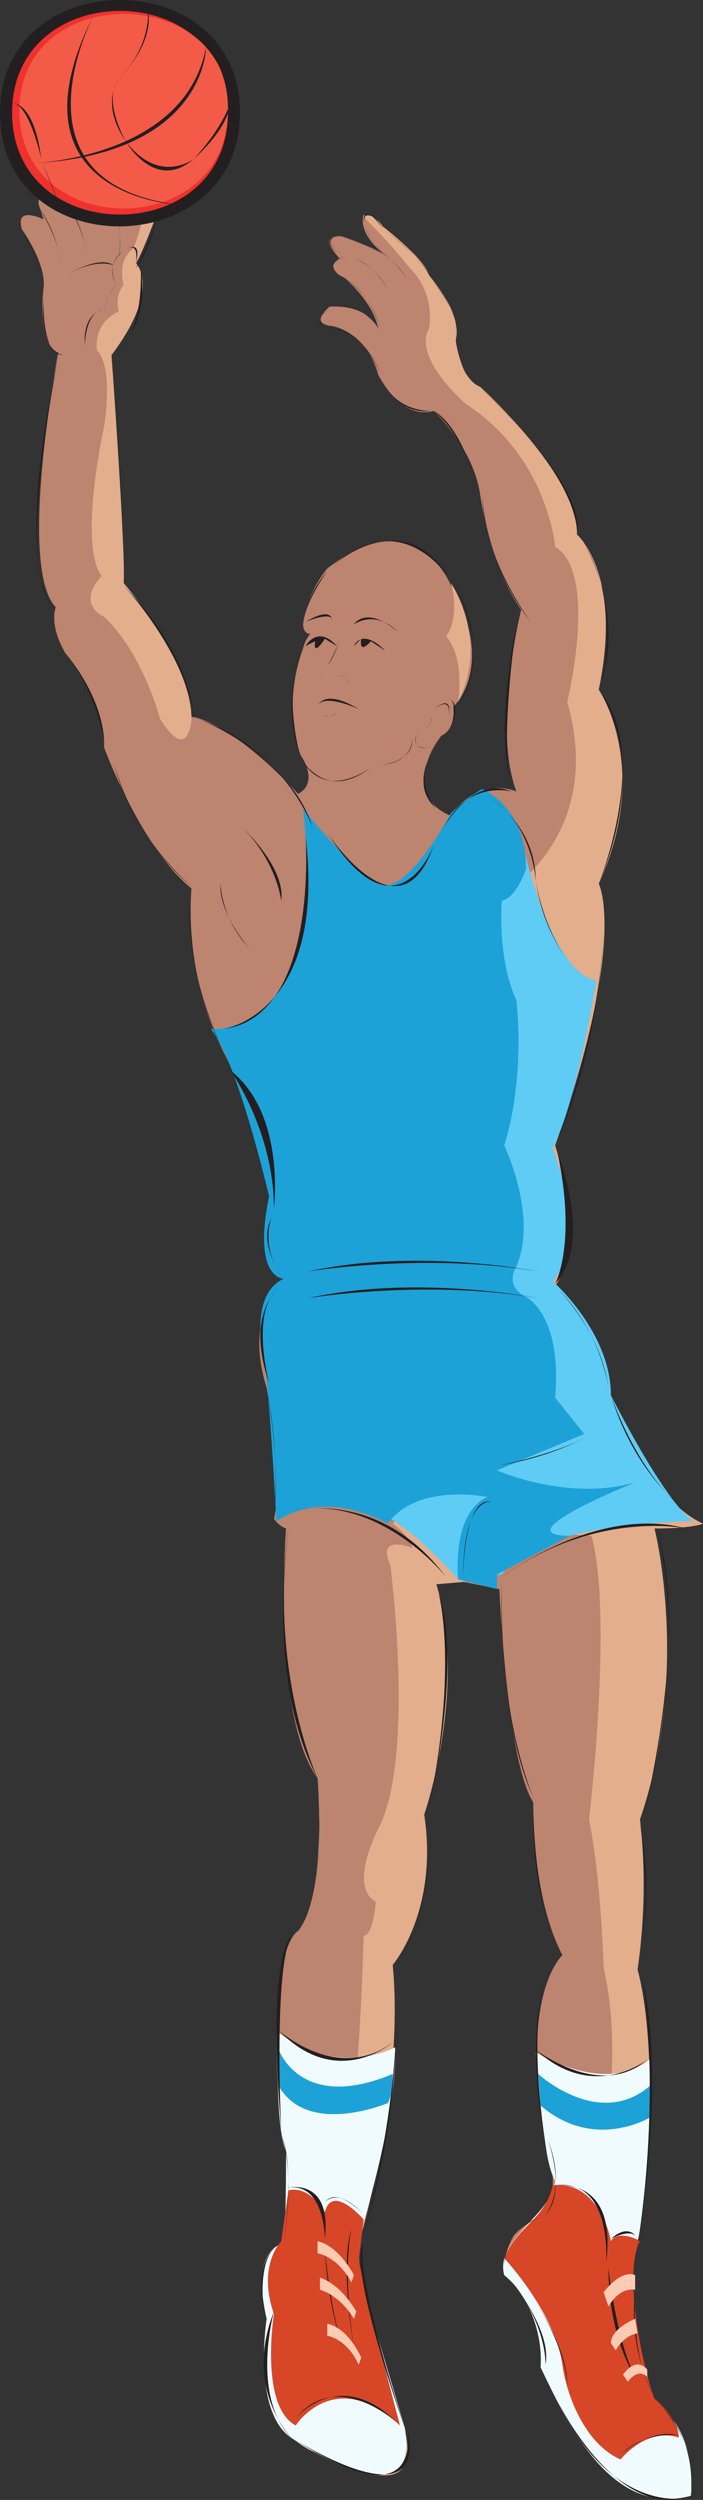 <svg xmlns="http://www.w3.org/2000/svg" width="217.5" height="773.408"><rect width="100%" height="100%" fill="#333333" stroke="none"/><path fill="#bd846f" fill-rule="evenodd" d="m44.25 63.375-27.75-5.25s-5.25 1.5-4.5 5.25l1.5 4.5s-9-4.5-6.75 3c0 0 7.5 10.5 6.75 18 0 0-2.25 17.25 4.5 20.25 0 0-12.75 66-.75 78.75 0 0-2.25 5.25 3 14.25 0 0 11.25 14.25 12 29.25 0 0 11.25 30.75 27 43.5 0 0-3 26.25 10.5 51.75 0 0 18.75 36 14.25 48.75 0 0-4.5 10.5 4.5 21 0 0-13.5 9-6 33 0 0 5.25 29.25 2.25 40.5 0 0 1.5 2.25 3.75 3 0 0-4.5 57.75 9.75 77.25 0 0 3 36-6 47.25 0 0-10.5 4.5-5.25 62.25 0 0 5.25 13.5.75 34.5 0 0-9.75 2.25-5.25 21.75 0 0 2.25-2.25-.75 11.25 0 0 0 21.75 9 27 0 0 39 26.25 34.5-2.25l-19.5-54 8.25-54.75 3.75-41.25 13.5-57.75 1.5-57.75 10.5 3 11.25 2.25s2.25 53.25 10.5 66c0 0-.75 28.5 9 47.25 0 0-13.5 12-5.25 57 0 0 6 16.5-1.5 24.75 0 0-12.75 1.5-10.5 17.25 0 0 14.25 15.75 11.25 29.25 0 0 9.75 24 16.5 26.25 0 0 13.5-43.5 0-50.25 0 0 13.5-100.5 9-100.5l-1.5-62.25-7.5-72.75 18-15-15-12-22.5-50.25.75-44.25 6.75-78s16.5-22.5 6.75-59.25c0 0 10.5-21-4.5-48 0 0-9-33-30-45.75 0 0-9-15-9-27.75 0 0-10.5-18.75-23.25-27 0 0-2.25 5.25 6 12 0 0-6-3-12.75-5.25 0 0-8.25-1.5-.75 6.75 0 0-5.25 3 1.5 6 0 0 9 7.5 10.5 15.75 0 0-3-7.5-15-6.75 0 0-6.75 5.25.75 6 0 0 10.5 1.5 14.25 15 0 0 6.75 14.25 17.25 11.25 0 0 12 11.25 14.25 25.5 0 0 3 22.5 12.75 36 0 0-9 36-1.5 56.25 0 0-11.25-5.25-20.25 7.5 0 0-16.5-5.25-3-24.75 0 0 4.5-1.5 3.75-9 0 0 13.5-12-.75-37.5 0 0-10.5-27-38.25-5.25 0 0-6 6.75-7.5 17.25 0 0 0 3 2.25 3 0 0-1.5 1.5-2.25 4.5 0 0-6.75 16.5-.75 33 0 0 6 8.25-.75 12 0 0-20.25-22.5-33.75-24l-24-42-.75-69.75L42 82.125s5.25-17.25 2.25-18.75"/><path fill="#e3ae8c" fill-rule="evenodd" d="M112.5 67.125s2.25-2.25 6 3c0 0 12.75 9.75 14.25 15 0 0 3 3.75 5.25 7.5 0 0 4.5 6.75 3 12.75 0 0 1.5 12 7.5 14.25 0 0 30.75 27.75 30 45.75 0 0 14.25 12 6.75 48 0 0 16.5 24 0 60 0 0 9 17.25-13.5 81 0 0 9.75 29.25 0 43.5 0 0 18 18 16.5 33 0 0 11.25 32.25 29.25 40.5 0 0-3 1.5-15 1.5 0 0 11.25 44.25-4.5 90 0 0 3 21-.75 46.5 0 0 9.75 31.5-2.25 95.25 0 0 2.25 37.5 7.5 38.25 0 0 13.5 11.25 10.5 29.25 0 0-3.75-9.75-30.75-13.5l-.75-1.5s9-24-1.5-39.75c0 0-9-14.25 1.5-32.25 0 0 13.5-39.75 5.25-76.5 0 0-.75-27-4.5-45.75 0 0 7.5-63 .75-87.75 0 0-30-.75 3.75-11.25 34.5-10.5-3-3.75-12.75-3.75 0 0-43.5-5.25-.75-11.25 0 0 10.5-2.25-1.5-17.25 0 0 3.75-24-10.5-30.75 0 0-6-1.5-.75-7.5 0 0 2.25-24-4.5-39.75 0 0 8.25-29.25 3-43.5 0 0-6-12.75-3.75-33 0 0 32.25-18 20.25-60 0 0 9.75-39.75-3.75-48 0 0-2.25-27.75-27.75-44.25 0 0-16.5-14.25-11.25-23.25 0 0 2.25-10.5-6-18.75 0 0-5.25-6.75-12.75-14.25l-1.5-1.5"/><path fill="#e3ae8c" fill-rule="evenodd" d="M102.75 760.125s28.5 17.25 22.5-8.25c0 0-15-37.5-14.25-57.75 0 0 14.25-47.25 10.5-86.25 0 0 14.25-16.5 9.75-46.5 0 0 13.5-39 3.75-71.25l9-.75s-6-24.75 8.25-25.5c0 0-22.5-3.75-30.75 7.5 0 0 6 4.5 6 7.5 0 0-11.25-4.5-6.75 5.25 0 0 7.5 57-3 80.25 0 0-10.5 18.75-1.5 24 0 0-.75 10.5-3.75 10.5 0 0-1.5 62.25-8.25 90.75 0 0-9.75 20.25-3 33.75 0 0 6.75 13.5-15.75 22.5 0 0 3 12 17.25 14.25"/><path fill="#f0fbff" fill-rule="evenodd" d="M165.75 634.875c.75 8.25 2.25 33.75 6 39.75-.75 10.5-18.75 18-15.75 29.25 7.5 6 12 18 11.25 28.5 8.25 17.25 21.75 46.5 46.5 39.75.75-7.5-.75-18-6-24-6.75-7.5-13.5-15.75-20.25-23.25l9.75-31.5c2.25-7.5 5.25-48 3.75-56.25-9.75 8.25-25.5 3.75-35.25-2.25m-79.5-6s-1.5 27.75 2.25 36.75c0 0 0 25.5-.75 28.5 0 0-10.5.75-5.25 23.25 0 0-4.5 28.5 7.5 36.75 0 0 40.5 27.75 35.25-3l-16.5-55.5 3.75-8.25s10.5-34.5 9.75-54c0 0-17.25 9.75-36-4.5"/><path fill="#1da2d7" fill-rule="evenodd" d="M86.25 634.125s6.75 19.5 35.25 7.5c0 0 0 6.75-1.5 9 0 0-24.75 10.5-33.75-5.25v-11.25m80.25 7.5s18.75 17.25 34.5 3.75c0 0 .75 4.5 0 9.75 0 0-17.25 10.5-33.75-3.75l-.75-9.75"/><path fill="#e3ae8c" fill-rule="evenodd" d="M139.5 180.375s12 17.25 2.25 36.75c0 0 2.25-13.5-3.75-20.25 0 0 4.5-5.25 1.5-16.5"/><path fill="#d74627" fill-rule="evenodd" d="M89.25 677.625 87 693.375s-7.5 7.5-2.25 22.5c0 0-4.5 28.5 6.75 34.5 0 0 12-18.75 32.25 0 0 0-10.5-39.75-12.75-51l1.5-12.75s-9.75-11.25-12-2.25c0 0-4.5-8.25-11.25-6.75m81.75-1.5c-2.25 10.5-11.25 12.75-15 22.5 7.5 8.25 16.5 21.75 18 33 1.5 10.5 7.5 24.75 18 29.25 4.5-5.25 11.25-9 18-6.75 0-4.5-4.5-9.75-7.5-12-3.75-9.75-9.75-39-4.5-48.75-2.25-1.5-7.5-3-9 0-1.5-8.25-7.5-18.75-18-17.25"/><path fill="#e3ae8c" fill-rule="evenodd" d="M48.75 65.625S43.5 79.875 42 81.375c0 0 8.25 7.5-7.5 28.5 0 0 4.5 62.25 3.75 70.5 0 0 21 24 21 42 0 0-.75 14.25-9.75 0 0 0-5.25-20.25-17.25-31.5 0 0-9-3.75-.75-12.75 0 0-7.5-6 .75-46.5 0 0 3-18-2.25-23.25 0 0-1.5-8.25 6.75-12 0 0-1.5-4.5 1.5-8.25 0 0-2.25-7.5 3-11.25 0 0 3.75-9 2.25-11.25h5.25"/><path fill="#5eccf5" fill-rule="evenodd" d="M162.75 265.125s8.25 36 21.75 38.25c0 0-6 37.5-13.5 51.75 0 0 11.25 28.5 0 41.25 0 0 18 15.75 18 35.25 0 0 16.5 33 25.5 39 0 0-49.5 0-59.25 16.5l-13.5 1.5s-19.5-22.5-28.5-21l36-193.5 13.5-9"/><path fill="#1da2d7" fill-rule="evenodd" d="M93.75 250.125s21.75 27.75 27.75 23.25c0 0 6.75-1.5 18-21.75 0 0 5.25-5.25 9.75-7.5 0 0 13.5 5.25 13.5 24.75 0 0-3 9-7.5 9.75 0 0-1.5 18 4.5 30.75 0 0 3 23.25-3.75 45 0 0 10.5 21.75 3.75 37.5 0 0-3.75 5.25 2.25 9 0 0 12 4.5 9.75 31.5l9 11.25-27 11.25s21.75 9.75 42.75 3.75c0 0-41.25 16.5-20.25 16.5l-22.5 12v4.5l-12-3s-2.25-20.25 9-25.5c0 0-21.75-4.5-30.75 8.25 0 0-18.75-11.25-34.5-.75 0 0-2.25-45-4.5-54.75 0 0-3-15.75 6.75-20.25 0 0-9.75 0-4.5-25.5 0 0-9.75-42-18-51.75 0 0 36.75 3 28.5-68.25"/><path fill="#231f20" fill-rule="evenodd" d="M18 110.625s-13.5 66-1.5 77.25c0 0-12.75-10.5 1.5-77.25m17.25 0s3 50.25 3 69c0 0 0-22.5-3-69m3 70.5s19.5 21 21.75 41.25c0 0 0-18.75-21.75-41.25m-2.25-73.5s10.5-5.25 7.5-25.5c0 0 1.5 21-7.5 25.5m-16.5 2.25s-7.5-.75-6-17.25c0 0-.75 17.25 6 17.25m-5.25-21s-1.5-9-7.5-17.25c0 0 6 9 7.5 17.25m4.5-7.5s-.75-9-6.75-17.25c0 0 6 9 6.75 17.25m8.25-2.25s-.75-8.25-6.75-17.25c0 0 6 9.75 6.75 17.25m9.75.75s1.5-9-1.5-19.5c0 0 3 11.25 1.5 19.5m5.25 3s3-4.5 6.75-15.75c0 0-3 12-6.75 15.75m-15.75 24s0-10.5 6-11.25c0 0-6.75.75-6 11.25M18 86.625s12-8.25 17.25-4.5c0 0-6-3-17.25 4.5"/><path fill="#231f20" fill-rule="evenodd" d="M38.25 77.625s-6 3.75-2.25 10.5c0 0-3.75-6.75 2.25-10.5m0 0s6-4.5 3.75 3.75c0 0 1.5-7.5-3.75-3.75M36 88.125s-3 3-3.75 8.25c0 0 .75-5.25 3.75-8.25M6.75 70.875s-2.25-6.75 4.5-3.75c0 0-6.75-3-4.5 3.75m54.75 151.5s28.5 11.25 35.25 33.75c0 0-8.25-24-35.25-33.75m31.5 12s-6-20.25.75-33.75c0 0-7.5 15-.75 33.75m45-18.75s5.25.75 1.5 9.75c0 0 3-9-1.5-9.75m-1.5 12s-11.25 14.25-1.5 22.5c0 0-9-9 1.5-22.5m.75 28.5s9-16.5 21-11.25c0 0-13.5-3.75-21 11.25m21.75-11.25s-6.75-12 .75-51.75c0 0-6 41.25-.75 51.75m26.25-31.5s16.5 21 0 60c0 0 16.5-40.5 0-60m.75-2.25s6.75-24-6-44.25c0 0 13.5 21 6 44.25m-7.5-45.75s2.25-17.25-33-48c0 0 36 30.75 33 48m-14.25 27s-15-19.5-15-39.75c0 0 0 21 15 39.75m-16.5-41.25s-4.5-18.75-13.5-24c0 0 9 6.75 13.5 24m-14.25-24s-11.25.75-15.75-10.5c0 0 4.5 12 15.75 10.5m-15.75-11.25s-5.25-14.25-15.75-14.25c0 0 10.5 0 15.75 14.25m-16.5-14.25s-6-2.25.75-6c0 0-6.75 3.75-.75 6m2.25-6.75s9-1.5 14.25 7.5c0 0-5.25-9-14.25-7.5"/><path fill="#231f20" fill-rule="evenodd" d="M117.75 101.625s-3-10.5-11.25-15.75c0 0 8.25 5.25 11.25 15.75m-12-15.75s-6.75-4.5 1.5-6.75c0 0-8.25 2.25-1.5 6.75m3.75-6s6.75 2.25 10.5 9.75c0 0-3.75-7.5-10.5-9.75m5.25-3s6.75 1.5 11.25 9.75c0 0-4.5-8.25-11.25-9.75m0 0s-6-2.25-8.25-3.75c0 0 2.25 1.5 8.25 3.75m-9-3.75s-6.75-.75-1.5 5.25c0 0-6-6 1.5-5.25"/><path fill="#231f20" fill-rule="evenodd" d="M120 79.125s-4.5-2.25-7.5-9.75c0 0 3 7.5 7.5 9.75m-7.5-10.5s.75-6.75 6 2.25c0 0-6-9-6-2.25m33 48.75s-4.5-4.5-4.5-16.5c0 0 0 12 4.5 16.5"/><path fill="#231f20" fill-rule="evenodd" d="M141 101.625s1.5-3.75-7.5-15c0 0 9 11.25 7.5 15m-22.5-30.75s12.75 9 15 15.75c0 0-2.25-6.75-15-15.75m-98.25 131.25s12 13.5 12 28.5c0 0-.75-13.5-12-28.5m15 33.75s5.25 23.25 24.75 39c0 0-19.5-15.75-24.75-39m24 39.75s-3.75 22.5 10.5 51c0 0-14.25-28.5-10.5-51m12 55.5s13.5 18.75 13.5 42.75c0 0 3.75-29.25-13.5-42.75m115.5-42.75s-.75 33-14.25 64.5c0 0 12.75-31.5 14.25-64.5m-14.25 68.25s11.25 27.75-.75 40.5c0 0 6.75-12 .75-40.5M84 376.875s-3.75 9 3.75 18.75c0 0-8.25-10.5-3.75-18.75m2.25 21.75s-10.5 7.5-3 29.25c0 0-6-22.5 3-29.25m86.25 0s13.5 13.5 15.75 30.75c0 0-2.25-17.25-15.75-30.75m-34.5 89.25s-22.5-28.5-51.75-19.5c0 0 29.25-10.5 51.75 19.5m17.25 0s29.25-22.5 57-15c0 0-27.75-6-57 15m-60.75-229.5s4.5 56.25-25.5 60c0 0 32.25-4.5 25.5-60"/><path fill="#231f20" fill-rule="evenodd" d="M72.75 253.875s15.75 13.5 14.25 24.75c0 0-1.5-13.5-14.25-24.75m-4.5 19.5s0 10.5 9 20.25c0 0-9.75-11.25-9-20.25m82.5-27s15 8.25 15 26.25c0 0-.75-18-15-26.25m15 26.25s3 18.75 13.5 28.5c0 0-10.5-9-13.5-28.5m.75 120.75s-37.5-7.5-71.25 0c0 0 36-6 71.25 0m0 8.25s-37.5-7.5-71.25 0c0 0 36-6 71.25 0m-65.25-144s22.5 34.5 33 3.75c0 0-11.25 30.75-33-3.75m-6.75-57.75s3.75-6.75 9.75 0l-3.75-2.25s-3.75 6-3 .75l-3 1.5m15 0s2.25-6 9.75 1.5l-4.5-3s-3.75 4.5-3-.75l-2.25 2.25"/><path fill="#231f20" fill-rule="evenodd" d="M105 197.625s-.75 4.5-3.75 8.25c0 0 3-4.5 3.75-8.25m-6.75 21s1.5-6 12.75.75c0 0-11.25-5.25-12.75-.75m-4.5-24.75s0-8.25 7.5-17.25c0 0-7.5 10.5-7.5 17.25m8.25-18s22.5-21.75 37.5 3.75c0 0-15-24.75-37.5-3.75m38.25 4.5s12.75 20.25 1.5 38.25c0 0 11.25-18-1.5-38.25m-25.5 57s-14.25 11.25-21.75-3c0 0 7.5 14.25 21.75 3m-15-16.5s2.25 2.25 4.5-.75c0 0-2.25 3-4.5.75m33 10.5s-6 .75-3.75-4.5c0 0-2.25 5.25 3.75 4.5m-15 5.25s10.5-.75 9.75-8.25c0 0 .75 7.5-9.75 8.25m15-15s2.25 1.5-1.5 3.75c0 0 3.75-2.25 1.5-3.75m1.5-2.25s6-5.25 4.5 2.25c0 0 1.5-6.75-4.5-2.25m-30-10.5s3 0 3.75 3c0 0-.75-3-3.75-3m-3.75 0s-1.5.75-1.5 3c0 0 0-2.25 1.5-3m2.25-16.5s.75-5.25-8.25 0c0 0 9-3.75 8.25 0m6.75.75s3.75-6 13.5 2.25c0 0-6-6.75-13.5-2.25m26.25 300s6 21.75-3 66c0 0 10.5-44.25 3-66m-46.5-20.25s-7.5 46.5 9 77.25c0 0-15-32.25-9-77.25m8.25 80.25s3.75 16.5-1.5 36c0 0 5.25-18.75 1.5-36m36 13.5s-1.5 30.75-11.25 41.25c0 0 9.75-9.75 11.25-41.25m-11.25 42.75s3.75 38.25-9.75 81.75c0 0 12.75-44.25 9.75-81.75m-30-12s-10.5-1.5-5.25 61.5c0 0-3-61.5 5.25-61.5m20.25 96.75s-3.75 6 12.75 57c0 0-18-50.25-12.75-57m13.5 57s6 30-34.5 3.75c0 0 41.25 26.25 34.5-3.75m-35.25 3.75s-15.75-15-6-39.75c0 0-7.5 27 6 39.75m-3.75-94.5s4.5 9.75.75 33.75c0 0 3.75-24-.75-33.75m0 33.75s-9 2.25-5.25 22.5c0 0-3-19.5 5.25-22.5m68.25-205.5s-1.5 43.5 9.75 67.5c0 0-11.25-25.5-9.75-67.5m48-15s10.5 32.25-4.5 90c0 0 15-58.5 4.5-90m-38.25 85.5s0 27.75 7.5 43.5c0 0-8.25-16.5-7.5-43.5m33 4.5s3.75 26.25 0 39c0 0 4.5-13.5 0-39m-25.5 42s-12.75 12-3 62.25c0 0-9-48.75 3-62.25m26.25 6s6.75 38.25-3 92.25c0 0 11.25-55.5 3-92.25m-2.25 97.5s-1.5 20.25 6 32.25c0 0-8.25-13.5-6-32.25m6.75 33.75s12.75 12 10.5 27.75c0 0 2.25-15.75-10.5-27.75m8.25 30s-22.5 4.5-39-30c0 0 17.25 35.25 39 30m-42.75-41.25s.75-12.75-12-27.75c0 0 14.25 16.5 12 27.75M156 700.875s0-11.25 11.25-15c0 0-11.25 3.75-11.25 15"/><path fill="#231f20" fill-rule="evenodd" d="M168.75 685.125s6.75-7.5.75-23.25c0 0 6 16.5-.75 23.25m20.25-253.5s9 27 25.5 37.5c0 0-17.25-10.5-25.5-37.5m-106.5-2.25s4.5 23.25 2.25 40.5c0 0 2.25-18-2.25-40.5m100.5 14.25s-10.5 6.75-28.5 9.75c0 0 18.75-3.75 28.5-9.75m-39.75 45s0-26.25 9-24c0 0-9-2.25-9 24M0 34.875c0-46.5 74.25-46.5 74.25 0S0 82.125 0 34.875"/><path fill="#ef322e" fill-rule="evenodd" d="M3.75 34.875c0-42 66.75-42 66.75 0s-66.75 42-66.75 0"/><path fill="#f35a47" fill-rule="evenodd" d="M6 34.125c0-39.75 64.5-39.75 64.5 0 0 40.5-64.5 40.5-64.5 0"/><path fill="#f35a47" fill-rule="evenodd" d="M9 33.375c0-38.25 61.5-38.25 61.5 0s-61.5 39-61.5 0"/><path fill="#f35a47" fill-rule="evenodd" d="M12 33.375c0-36.75 58.5-36.75 58.5 0 0 36-58.5 36-58.5 0"/><path fill="#f35a47" fill-rule="evenodd" d="M15 32.625c0-35.25 54.75-35.25 54.75 0 0 34.5-54.75 34.5-54.75 0"/><path fill="#f35a47" fill-rule="evenodd" d="M18 31.875c0-33 51.75-33 51.75 0 0 32.25-51.75 32.25-51.75 0"/><path fill="#f35a47" fill-rule="evenodd" d="M20.25 31.125c0-30.75 49.5-30.75 49.5 0s-49.5 30.75-49.5 0"/><path fill="#f35a47" fill-rule="evenodd" d="M23.25 30.375c0-29.25 46.5-29.25 46.5 0s-46.5 29.25-46.5 0"/><path fill="#f35a47" fill-rule="evenodd" d="M26.25 29.625c0-27 43.5-27 43.5 0s-43.5 27-43.5 0"/><path fill="#f35a47" fill-rule="evenodd" d="M29.25 28.875c0-25.5 39.75-25.5 39.75 0s-39.75 25.5-39.75 0"/><path fill="#231f20" fill-rule="evenodd" d="M63.75 14.625s0 33.75-55.5 36c0 0 48.75-.75 55.5-36m-18-12s1.5 11.25-9 21.75c0 0 11.25-10.5 9-21.75"/><path fill="#231f20" fill-rule="evenodd" d="M36.75 24.375s-6 7.5 2.25 19.5c0 0-7.5-12.75-2.25-19.5m2.25 19.5s9 15.75 21 5.25c0 0-10.5 8.25-21-5.25m21 5.25s10.5-9 11.25-17.25c0 0-2.25 7.5-11.25 17.25"/><path fill="#231f20" fill-rule="evenodd" d="M30 2.625s-30 54 25.5 60.75c0 0-56.25-2.25-25.5-60.75m-17.25 46.5s-3.75-17.25-9-17.25c0 0 6.75-.75 9 17.25m0 .75s4.5 10.5 5.25 12.75c0 0-.75-3-5.25-12.75m73.5 578.25s18 16.5 35.25 3.75c0 0-17.25 15-35.25-3.75m79.5 6s20.25 15.75 34.5 3c0 0-16.5 13.5-34.5-3m-77.25 42.75s14.25-3.75 12 15.75c0 0 0-18-12-15.75m3 71.25s13.5-16.5 31.5 1.5c0 0-18.75-17.25-31.5-1.5m100.5 11.25s9-8.25 18-6c0 0-10.5-1.5-18 6m-91.5-78s3.75-5.25 12 3.75c0 0-8.25-9-12-3.75m70.5-5.25s20.25-3.75 16.5 24c0 0 2.25-27-16.5-24m18 16.5s6.75-3.75 8.25 0c0 0-2.25-5.25-8.25 0m-30 9.75s17.25 21.75 16.5 36c0 0 .75-13.5-16.5-36m-58.5-6.75s1.5 18.75 6 32.25c0 0-5.25-14.25-6-32.25m8.25-6s-3 11.25.75 36.75c0 0-4.5-25.5-.75-36.75m79.5 12s2.25 21.75 8.25 33.75c0 0-8.25-12-8.25-33.75"/><path fill="#fccbb2" fill-rule="evenodd" d="M110.25 715.125s-4.5-8.25-11.25-10.5v3.75s6 1.5 10.5 9l.75-2.25m-.75-11.25s-4.5-9-11.25-10.5v3.75s6 .75 10.5 9l.75-2.25m2.25 25.5s-3.75-9-10.5-10.5v3.75s6 .75 9.75 9l.75-2.25m82.5 7.5s3-4.5 6-1.5v-2.25s-3-4.5-7.5 1.5l1.5 2.25m-3.75-9.75s2.25-4.5 6.75-5.25l-.75-4.5s-7.5 3-7.5 7.5l1.5 2.25m-2.25-13.5s3-6 8.25-5.25v-4.5s-3.75-2.25-9.75 5.25l1.5 4.5"/></svg>
